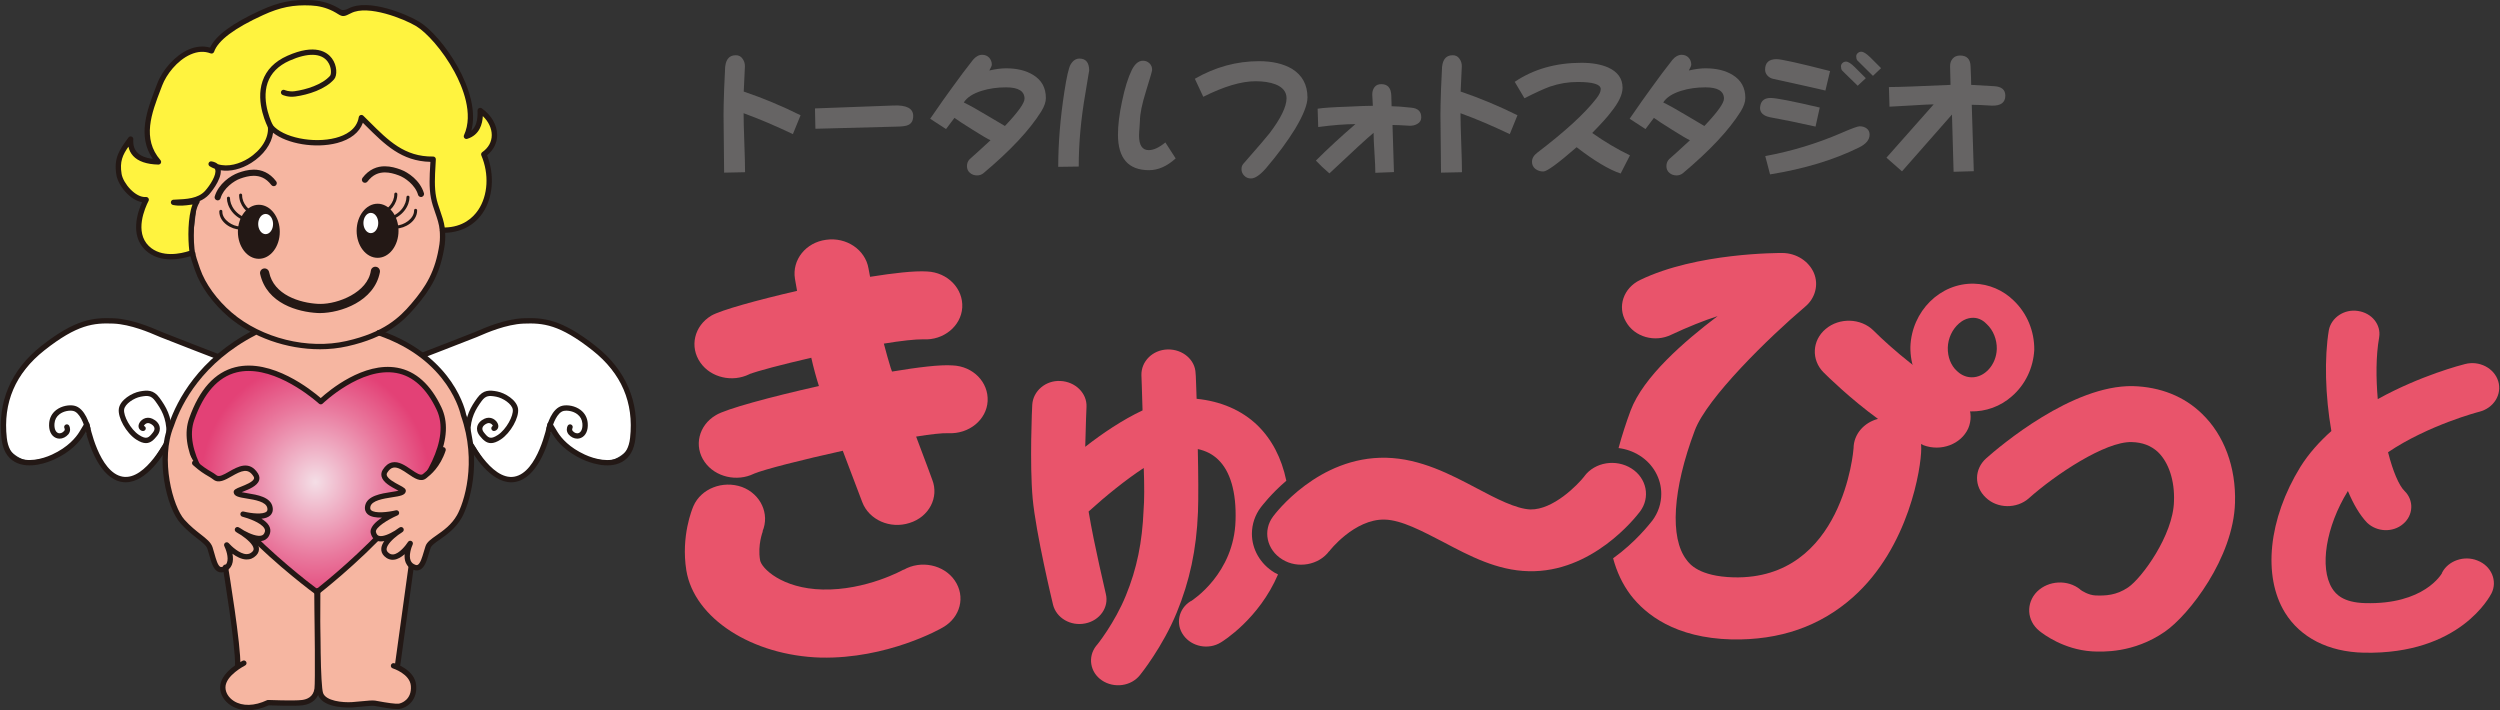<svg xmlns="http://www.w3.org/2000/svg" xmlns:xlink="http://www.w3.org/1999/xlink" id="_&#x305B;&#x3093;" data-name="&#x305B;&#x3093;" viewBox="0 0 352 100"><rect x="0" y="0" width="352" height="100" fill="#333333" stroke="none"/><defs><style>      .st0 {        fill: url(#radial-gradient);      }      .st1 {        stroke: #231815;        stroke-linecap: round;        stroke-linejoin: round;        stroke-width: .585px;      }      .st1, .st2 {        fill: #f6b6a1;      }      .st3 {        fill: #231815;      }      .st4 {        fill: #e9546b;        fill-rule: evenodd;      }      .st5 {        fill: #fff;      }      .st6 {        fill: #666464;      }      .st7 {        fill: #fff33f;      }    </style><radialGradient id="radial-gradient" cx="40.619" cy="80.228" fx="40.619" fy="80.228" r="17.195" gradientTransform="translate(6.311 -11.393) scale(.938 .988)" gradientUnits="userSpaceOnUse"><stop offset="0" stop-color="#f4dee6"></stop><stop offset=".627" stop-color="#e9789d"></stop><stop offset="1" stop-color="#e34176"></stop></radialGradient></defs><g><path class="st6" d="M112.72,16.227l-1.083,2.66c-2.415-1.159-4.727-2.141-6.938-2.947,0,.914.035,2.292.102,4.134.069,1.855.104,3.246.104,4.174l-2.947.061c0-.9-.015-2.251-.041-4.051-.028-1.787-.041-3.137-.041-4.051,0-.792.026-2.006.082-3.643.082-1.623.123-2.503.123-2.639,0-1.433.504-2.149,1.514-2.149.409,0,.723.157.94.471.245.327.362.696.349,1.105-.015.478-.069,1.657-.165,3.541,2.702.914,5.368,2.025,8.001,3.335Z"></path><path class="st6" d="M128.579,16.329c0,.614-.217,1.03-.654,1.248-.286.151-.779.232-1.473.246l-11.643.307-.061-2.864,11.05-.41c1.854-.082,2.782.41,2.782,1.473Z"></path><path class="st6" d="M147.26,13.792c0,.559-.217,1.194-.654,1.903-1.637,2.619-4.352,5.518-8.144,8.697-.258.204-.552.307-.879.307-.411,0-.751-.123-1.024-.368-.273-.232-.409-.546-.409-.941s.128-.723.388-.983c.669-.586,1.643-1.473,2.926-2.66-.355-.15-1.18-.635-2.477-1.453-1.269-.791-2.135-1.357-2.598-1.698l-1.187,1.576-2.232-1.453c1.323-1.923,2.313-3.328,2.967-4.215,1.106-1.541,2.129-2.905,3.07-4.092.396-.464.825-.696,1.289-.696.396,0,.723.137.983.41.245.273.368.6.368.982,0,.137-.117.41-.347.818.899-.204,1.678-.307,2.332-.307,1.568,0,2.85.314,3.846.941,1.187.723,1.78,1.8,1.78,3.233ZM144.254,13.894c0-1.064-.868-1.596-2.599-1.596-1.256,0-2.401.164-3.437.491-1.228.382-2.066.927-2.518,1.637.819.396,1.897.996,3.233,1.8,1.473.873,2.326,1.378,2.559,1.514,1.841-1.937,2.763-3.22,2.763-3.847Z"></path><path class="st6" d="M153.358,9.965c0-.068-.177.982-.531,3.151-.628,3.588-.942,7.032-.942,10.334l-2.886.041c0-3.343.288-6.862.86-10.558.327-2.128.621-3.41.881-3.847.327-.559.743-.839,1.247-.839.914,0,1.371.573,1.371,1.719ZM165.534,22.303c-1.215,1.106-2.464,1.657-3.746,1.657-2.919,0-4.378-1.67-4.378-5.013,0-1.323.19-2.878.572-4.666.381-1.854.84-3.328,1.371-4.419.437-.873.961-1.31,1.576-1.31.368,0,.674.123.92.369.247.232.37.539.37.921,0,.151-.288,1.145-.86,2.988-.572,1.827-.858,3.233-.858,4.215,0,.177-.02.504-.063.982-.041.464-.061.818-.061,1.064,0,1.365.457,2.047,1.371,2.047.682,0,1.46-.361,2.334-1.084l1.453,2.25Z"></path><path class="st6" d="M184.092,13.73c0,.996-.574,2.455-1.719,4.379-1.093,1.774-2.456,3.622-4.093,5.545-.845.982-1.563,1.473-2.148,1.473-.383,0-.697-.13-.942-.389-.258-.259-.388-.566-.388-.921,0-.3.082-.545.245-.737,2.196-2.509,3.432-3.949,3.705-4.317,1.594-2.101,2.393-3.745,2.393-4.931,0-.9-.526-1.555-1.576-1.965-.764-.286-1.691-.429-2.783-.429-2.005,0-4.459.73-7.365,2.19l-1.187-2.538c2.865-1.65,5.879-2.476,9.045-2.476,1.867,0,3.417.362,4.643,1.085,1.447.9,2.17,2.244,2.17,4.031Z"></path><path class="st6" d="M200.114,16.513c0,.423-.191.737-.572.941-.327.191-.71.273-1.146.246-1.065-.069-1.841-.102-2.332-.102l.204,6.63-2.62.102c0-.628-.041-1.569-.123-2.824-.082-1.254-.123-2.189-.123-2.803-.832.682-2.906,2.585-6.221,5.709-.71-.6-1.343-1.2-1.903-1.8,1.65-1.651,3.506-3.363,5.565-5.137-1.431,0-3.177.137-5.238.41l-.082-2.578c.738-.123,2.155-.218,4.257-.287,1.596-.082,2.769-.123,3.519-.123l-.082-1.535c-.015-.423.089-.784.307-1.084.217-.286.539-.43.962-.43.899,0,1.369.532,1.41,1.596l.043,1.514c.598,0,1.527.069,2.782.204.927.083,1.392.532,1.392,1.351Z"></path><path class="st6" d="M213.659,16.227l-1.083,2.66c-2.415-1.159-4.727-2.141-6.938-2.947,0,.914.035,2.292.102,4.134.069,1.855.104,3.246.104,4.174l-2.947.061c0-.9-.015-2.251-.041-4.051-.028-1.787-.041-3.137-.041-4.051,0-.792.026-2.006.082-3.643.082-1.623.123-2.503.123-2.639,0-1.433.504-2.149,1.514-2.149.409,0,.723.157.94.471.245.327.362.696.349,1.105-.015.478-.069,1.657-.165,3.541,2.702.914,5.368,2.025,8.001,3.335Z"></path><path class="st6" d="M229.498,21.874c-.273.504-.71,1.357-1.31,2.558-1.637-.545-3.703-1.78-6.2-3.704-2.618,2.279-4.181,3.418-4.686,3.418-.437,0-.812-.124-1.124-.369-.314-.245-.472-.58-.472-1.002,0-.478.253-.907.758-1.289,3.887-2.96,6.643-5.483,8.267-7.571.437-.545.654-1.002.654-1.371,0-.668-1.083-1.002-3.253-1.002-1.336,0-2.638.218-3.907.655-.86.314-2.053.859-3.58,1.637l-1.371-2.312c2.646-1.787,5.784-2.68,9.413-2.68,1.473,0,2.713.218,3.724.654,1.364.614,2.046,1.569,2.046,2.865,0,.941-.546,2.088-1.637,3.437-.45.614-1.33,1.59-2.638,2.926,1.76,1.241,3.532,2.292,5.32,3.151Z"></path><path class="st6" d="M245.744,13.792c0,.559-.219,1.194-.654,1.903-1.637,2.619-4.353,5.518-8.144,8.697-.26.204-.554.307-.881.307-.409,0-.751-.123-1.024-.368-.273-.232-.409-.546-.409-.941s.13-.723.388-.983c.669-.586,1.644-1.473,2.926-2.66-.355-.15-1.18-.635-2.475-1.453-1.269-.791-2.135-1.357-2.599-1.698l-1.187,1.576-2.23-1.453c1.323-1.923,2.311-3.328,2.967-4.215,1.104-1.541,2.127-2.905,3.07-4.092.396-.464.825-.696,1.288-.696.396,0,.725.137.983.41.245.273.368.6.368.982,0,.137-.115.41-.347.818.901-.204,1.678-.307,2.334-.307,1.568,0,2.85.314,3.846.941,1.187.723,1.78,1.8,1.78,3.233ZM242.736,13.894c0-1.064-.866-1.596-2.598-1.596-1.256,0-2.402.164-3.439.491-1.226.382-2.066.927-2.516,1.637.818.396,1.895.996,3.233,1.8,1.473.873,2.324,1.378,2.557,1.514,1.843-1.937,2.763-3.22,2.763-3.847Z"></path><path class="st6" d="M256.22,15.142l-.593,2.681c-2.428-.545-4.556-.982-6.384-1.31-.955-.19-1.433-.635-1.433-1.329,0-.083.013-.185.041-.308.136-.723.621-1.084,1.453-1.084.764,0,3.07.45,6.916,1.35ZM257.673,10.006l-.654,2.742c-1.637-.382-4.08-.928-7.326-1.638-.327-.068-.6-.217-.818-.45-.232-.245-.349-.532-.349-.859,0-.982.539-1.473,1.617-1.473.656,0,3.166.559,7.531,1.678ZM263.238,18.968c0,.71-.498,1.31-1.494,1.8-3.532,1.747-7.707,3.008-12.521,3.786l-.676-2.578c3.685-.682,7.224-1.753,10.621-3.213,1.499-.655,2.388-.982,2.661-.982.394,0,.728.102,1.001.307s.409.498.409.88ZM262.707,11.008l-1.146,1.065-1.78-1.739c-.258-.273-.401-.416-.429-.43-.095-.137-.143-.327-.143-.573,0-.177.069-.327.204-.45.136-.137.307-.205.511-.205.301,0,.717.267,1.249.798l1.535,1.535ZM264.855,9.597l-1.145,1.084-1.78-1.76c-.26-.259-.403-.402-.431-.43-.095-.136-.143-.321-.143-.552,0-.177.069-.328.204-.451.137-.137.308-.204.513-.204.299,0,.715.259,1.247.778l1.535,1.535Z"></path><path class="st6" d="M282.35,13.464c0,.969-.628,1.44-1.882,1.412-1.31-.082-2.258-.123-2.845-.123l.286,9.352-2.843.082-.227-8.062-7.038,8.001-2.189-1.924,6.65-7.509c-.424,0-1.514.055-3.274.164-1.774.11-2.756.164-2.947.164l-.082-2.762c1.282,0,4.175-.102,8.675-.307l-.061-2.579c-.013-.464.11-.839.37-1.125.245-.286.593-.43,1.042-.43.955,0,1.446.512,1.473,1.535.054,1.214.082,2.081.082,2.599l3.233.184c1.05.055,1.576.498,1.576,1.329Z"></path></g><g><path class="st4" d="M134.116,51.451h0c-1.776-.128-4.868.261-8.519.865-.073-.188-.107-.332-.191-.534-.275-.908-.626-2.089-.96-3.401,2.431-.402,4.443-.618,5.533-.604,2.881.175,5.346-1.872,5.505-4.473.156-2.655-2.04-4.949-4.948-5.079-1.798-.111-4.684.219-8.03.752-.089-.452-.155-.881-.224-1.193-.451-2.622-3.109-4.433-5.973-4.02-2.856.377-4.812,2.824-4.381,5.487.026.073.123.717.298,1.702-5.667,1.313-10.735,2.714-12.068,3.486h0c-2.42,1.446-3.108,4.392-1.543,6.623,1.48,2.119,4.501,2.803,6.884,1.63,1.098-.455,4.631-1.369,8.728-2.321.33,1.467.717,2.863,1.077,3.983-6.814,1.528-13.12,3.233-14.507,4.1-2.441,1.427-3.143,4.394-1.574,6.601,1.488,2.118,4.533,2.811,6.91,1.653,1.379-.599,6.83-1.982,12.528-3.242,1.391,3.706,2.631,6.975,2.734,7.209.948,2.533,3.947,3.843,6.663,2.959,2.74-.839,4.189-3.593,3.196-6.1h0c0-.05-1.029-2.772-2.265-6.06,2.053-.336,3.636-.509,4.549-.482h0c2.901.147,5.376-1.891,5.519-4.511.138-2.673-2.043-4.915-4.94-5.031M105.5,52.673c.141-.058.231-.121.357-.174-.158.101-.28.149-.357.174M106.134,66.708c.11-.089.221-.133.348-.21-.161.108-.296.182-.348.21Z"></path><path class="st4" d="M127.217,80.235v-.034c-.042.034-5.262,2.947-11.387,2.802-5.736-.13-8.646-3.008-8.815-4.148-.364-2.18.396-4.042.396-4.061,0,0,0,.02-.053.033,1.047-2.467-.245-5.269-2.891-6.262-2.71-.957-5.755.224-6.831,2.688-.174.396-1.769,4.233-1.002,9.052,1.105,6.77,9.285,12.005,18.93,12.285,9.357.204,16.922-4.068,17.213-4.265,2.454-1.408,3.207-4.339,1.642-6.605-1.508-2.196-4.747-2.903-7.201-1.484Z"></path><path class="st4" d="M277.43,57.926c2.17.052,4.251-.711,5.846-2.131,1.889-1.637,3.015-4,3.15-6.542.024-2.61-1.002-5.123-2.887-6.925-1.504-1.483-3.51-2.333-5.582-2.385-4.793-.124-8.797,3.893-8.974,8.889-.037,2.524.919,4.979,2.733,6.708,1.564,1.482,3.575,2.332,5.715,2.388M274.247,48.962c.038-1.33.628-2.59,1.584-3.423.435-.38,1.113-.795,2.002-.795.848,0,1.521.475,1.908.898.902.833,1.44,2.172,1.407,3.508-.068,2.204-1.714,4.03-3.585,3.975-.941-.021-1.642-.511-2.028-.889-.864-.786-1.313-1.996-1.287-3.275Z"></path><path class="st4" d="M285.651,70.167h0c3.751-3.352,10.77-8.018,14.48-7.924,1.54.042,2.713.497,3.701,1.395,1.541,1.487,2.376,4.059,2.265,6.938-.103,4.775-4.543,10.836-6.452,12.127-1.664,1.135-3.223,1.191-4.617,1.135-.94-.043-1.906-.63-2.174-.854,0,0,.009,0,.055.02h0c-1.77-1.438-4.484-1.284-6.087.293-1.587,1.6-1.471,4.094.324,5.538h0c.523.427,3.395,2.623,7.42,2.878,1.462.075,5.847.267,10.23-2.757,3.428-2.355,9.68-10.455,9.894-18.167.158-4.998-1.534-9.539-4.639-12.521-2.505-2.454-5.871-3.793-9.724-3.902-8.567-.175-18.727,8.446-20.658,10.155h0c-1.709,1.523-1.738,3.976-.066,5.54,1.632,1.579,4.359,1.589,6.051.107h0Z"></path><path class="st4" d="M348.836,78.925c-1.891-.771-4.169.03-5.019,1.756.027-.022.043-.022.043-.022-.089.165-2.556,4.495-10.863,4.259-3.034-.084-4.101-1.214-4.644-2.098-1.789-2.9-.875-8.655,2.215-13.661,0,0,0-.023.019-.023.784,1.872,1.688,3.406,2.701,4.462,1.367,1.31,3.617,1.422,5.068.173,1.461-1.228,1.54-3.329.21-4.635h0c-.771-.738-1.64-2.747-2.329-5.464,5.677-3.825,12.79-5.693,12.834-5.693h0c2.051-.516,3.235-2.44,2.683-4.291-.551-1.855-2.683-2.96-4.681-2.427-.406.095-6.272,1.6-12.284,4.935-.249-2.96-.275-6.004.194-8.69h0c.297-1.765-.996-3.438-2.996-3.724-1.9-.296-3.73.916-4.085,2.696-.649,3.895-.517,9.244.355,14.21-1.679,1.5-3.187,3.166-4.366,5.055-4.513,7.344-5.322,15.394-2.162,20.52,2.162,3.495,6.084,5.526,11.088,5.636,13.57.291,17.796-8.004,17.99-8.363.861-1.727,0-3.85-1.973-4.609Z"></path><path class="st4" d="M179.432,80.61c-1.99-1.204-3.17-3.292-3.163-5.465,0-1.305.43-2.631,1.258-3.721.169-.199,1.408-1.874,3.589-3.735-.666-3.204-2.032-5.822-4.07-7.808-2.236-2.159-5.227-3.399-8.562-3.731-.073-1.993-.106-3.396-.146-3.594-.053-1.895-1.816-3.405-3.936-3.353-2.102.049-3.734,1.67-3.691,3.62,0,.036.087,2.13.16,4.961-2.793,1.312-5.646,3.227-8.07,5.125.064-3.028.179-5.573.179-5.626.091-1.896-1.551-3.543-3.673-3.642-2.071-.109-3.851,1.399-3.966,3.355-.026.326-.383,8.291.059,13.191.451,4.905,2.765,14.518,2.87,14.967.472,1.866,2.489,3.042,4.531,2.623,2.061-.402,3.379-2.291,2.895-4.176,0-.067-1.632-6.814-2.42-11.581,2.42-2.199,5.251-4.485,7.765-6.131.089,2.429.089,4.621-.024,5.927-.187,4.518-.945,8.26-2.489,12.021-1.561,3.851-4.109,7.06-4.188,7.098-1.209,1.549-.879,3.723.812,4.864,1.714,1.148,4.112.826,5.361-.753.119-.149,3.212-3.998,5.178-8.813,1.815-4.426,2.769-8.816,2.985-14.144.073-1.883.05-5.365-.025-8.863,1.13.242,2.08.729,2.844,1.466,1.731,1.64,2.598,4.593,2.471,8.566-.205,7.496-6.056,11.246-6.297,11.4l.008-.032c-1.744,1.049-2.195,3.226-1.05,4.813,1.144,1.611,3.525,2.106,5.28,1.006.284-.166,5.361-3.311,8.038-9.564-.169-.084-.343-.164-.513-.268Z"></path><path class="st4" d="M187.172,77.573l-.029.073c.029-.091,3.563-4.578,7.806-4.489,2.389.051,5.353,1.656,8.246,3.148,3.739,1.979,7.601,4.022,12.029,4.119,8.925.235,15.037-7.525,15.693-8.404h0c1.484-1.978.95-4.706-1.219-6.067-2.163-1.361-5.135-.898-6.627,1.106h.016c-.946,1.202-4.382,4.732-7.608,4.672-2.026-.081-4.839-1.543-7.545-2.978-3.698-1.954-7.937-4.187-12.749-4.302-9.581-.22-15.675,7.922-15.924,8.254h0c-1.501,1.982-.923,4.712,1.295,6.068,2.147,1.336,5.152.804,6.615-1.2h0Z"></path><path class="st4" d="M274.509,54.639c-2.979-1.143-8.188-5.556-10.723-8.102-1.777-1.757-4.808-1.841-6.722-.225-1.945,1.616-2.055,4.382-.294,6.133.537.542,3.814,3.749,7.652,6.534-1.987.518-3.441,2.173-3.441,4.169v-.042c0,.22-1.462,18.546-16.892,18.185-4.866-.135-6.208-1.886-6.628-2.473-2.382-3.09-1.961-9.909,1.16-18.196,1.708-4.594,10.445-13.117,15.537-17.437,1.443-1.196,1.93-3.09,1.245-4.74-.713-1.657-2.45-2.802-4.42-2.824-.462,0-12.098-.06-20.064,3.805-2.343,1.128-3.23,3.758-1.985,5.87,1.21,2.169,4.09,2.97,6.413,1.819,2.332-1.092,4.533-1.972,6.493-2.607-4.724,3.574-10.469,8.558-12.248,13.294-.614,1.651-1.198,3.431-1.7,5.286,1.022.122,2.03.466,2.949,1.039,1.944,1.214,3.076,3.286,3.065,5.415.005,1.309-.418,2.645-1.268,3.769-.43.524-2.35,3.023-5.514,5.298.505,1.863,1.295,3.619,2.483,5.186,2.091,2.713,6.236,6.031,14.201,6.236,6.78.132,12.446-1.833,17.067-5.925,7.936-7.036,9.633-18.315,9.633-20.913,0-.243-.021-.453-.021-.679.101.055.224.112.353.178,2.461.917,5.257-.141,6.276-2.351.972-2.227-.17-4.793-2.605-5.701Z"></path></g><g><g><path class="st5" d="M31.073,50.284c-2.655-.72-5.647-2.093-8.117-3.234-2.068-.949-4.091-1.421-6.29-1.814-2.042-.37-3.87-.185-5.78.761-1.261.636-2.551,1.226-3.623,2.115-.678.564-1.285,1.151-1.997,1.665-.127.09-4.2,5.086-4.452,6.284-.331,1.582-.573,4.473-.188,6.033.349,1.407,2.405,2.96,3.883,2.761,3.192-.414,6.248-1.674,7.395-4.32,1.419,1.942,2.463,6.388,5.3,6.953,1.304.26,2.938-.97,3.873-1.971.639-.696,2.584-4.456,3.008-3.872,1.073,1.509,2.927,4.652,4.939,4.301,2.481-.429,5.382-2.582,5.806-5.697.224-1.597,3.334,3.978,7.739-3.976.563-1.015.555-6.651-.102-8.929-.699-2.387-2.629-1.553-3.761-2.15-.91-.476-5.005,6.011-5.698,5.486"></path><g><path class="st3" d="M17.703,67.907c-.186,0-.374-.016-.564-.049-3.057-.529-4.549-5.078-5.062-7.078-.082.134-.173.284-.274.448-.608.985-1.824,2.384-4.164,3.461-.797.367-3.555,1.477-5.564.341-1.063-.6-1.691-1.705-1.865-3.283-.58-5.172,1.345-9.67,5.569-13.007,4.837-3.821,7.385-4.04,10.205-3.931,2.568.104,5.427,1.341,6.503,1.806.152.066.267.116.338.143,2.127.851,7.296,2.84,7.896,3.071.009,0,.018,0,.027,0,1.696,0,5.554-3.571,6.918-4.97.092-.095.228-.134.356-.104l4.346,1.025c.138.033.247.14.28.279.07.291,1.685,7.171-.305,11.724-1.015,1.861-2.285,2.982-3.787,3.36-1.456.368-2.748-.066-3.418-.377-.896,4.286-4.243,5.985-7.091,5.728-2.074-.188-3.534-2.728-4.149-4.024-.893,1.628-3.293,5.434-6.194,5.434ZM12.235,59.407c.021,0,.043.002.064.005.155.027.277.147.306.301.012.068,1.325,6.825,4.662,7.402,3.305.575,6.29-5.618,6.32-5.681.064-.137.2-.226.356-.215.151.006.283.102.337.243.015.041,1.568,4.078,3.834,4.284,2.612.232,5.722-1.422,6.373-5.611.02-.126.102-.233.218-.285s.253-.042.358.027c.015.01,1.551.984,3.316.534,1.287-.327,2.393-1.323,3.287-2.959,1.681-3.851.557-9.771.298-10.992l-3.91-.923c-.958.965-5.135,5.044-7.323,5.044-.039,0-.077-.001-.116-.004-.037-.003-.074-.011-.108-.024-.057-.022-5.708-2.195-7.958-3.095-.074-.028-.198-.082-.361-.153-1.041-.45-3.806-1.647-6.233-1.745-2.749-.104-5.063.101-9.707,3.77-4.067,3.213-5.845,7.362-5.288,12.333.146,1.324.647,2.236,1.487,2.711,1.349.763,3.405.309,4.879-.37,2.283-1.051,3.384-2.439,3.837-3.172.483-.786.747-1.238.748-1.24.069-.117.193-.187.325-.187Z"></path><path class="st3" d="M8.389,61.762c-.176,0-.351-.034-.516-.105-.683-.292-1.039-1.075-.951-2.096.062-.751.408-1.387,1-1.838.786-.598,1.82-.739,2.498-.61,1.591.302,2.23,2.825,2.298,3.112.047.202-.077.405-.28.453-.209.047-.405-.078-.454-.28-.153-.647-.759-2.365-1.705-2.545-.497-.093-1.304.013-1.901.469-.424.323-.661.761-.706,1.302-.057.671.133,1.184.496,1.339.277.118.613.003.878-.298.135-.164.034-.363.033-.365-.099-.183-.031-.411.153-.51.183-.099.412-.03.51.152.129.238.248.761-.121,1.211-.348.396-.794.609-1.232.609Z"></path><path class="st3" d="M20.549,62.391c-.379,0-.829-.15-1.39-.517-1.388-.913-2.611-3.099-2.426-4.331.18-1.242,1.855-2.224,2.945-2.428,1.062-.198,1.942-.257,2.786.905.876,1.207,1.731,2.582,1.731,4.936,0,.208-.169.377-.377.377s-.377-.169-.377-.377c0-2.131-.751-3.342-1.587-4.494-.573-.787-1.06-.791-2.039-.607-.967.181-2.226,1.023-2.338,1.798-.13.862.882,2.794,2.094,3.591,1.096.718,1.381.365,1.95-.339.194-.239.267-.461.219-.663-.056-.235-.277-.456-.609-.605-.195-.087-.38-.089-.553-.001-.192.098-.305.274-.319.342.202.049.301.237.252.439-.05.202-.28.31-.48.261-.321-.078-.607-.406-.508-.86.071-.33.358-.674.715-.854.373-.189.8-.193,1.201-.014.547.246.923.653,1.033,1.118.072.303.067.777-.367,1.311-.446.553-.894,1.012-1.559,1.012Z"></path></g></g><g><path class="st5" d="M58.598,50.284c2.652-.72,5.65-2.093,8.121-3.234,2.067-.949,4.084-1.421,6.289-1.814,2.035-.37,3.865-.185,5.772.761,1.267.636,2.56,1.226,3.63,2.115.675.564,1.286,1.151,1.992,1.665.133.09,4.198,5.086,4.452,6.284.33,1.582.572,4.473.193,6.033-.351,1.407-2.403,2.96-3.889,2.761-3.192-.414-6.242-1.674-7.394-4.32-1.419,1.942-2.463,6.388-5.297,6.953-1.302.26-2.939-.97-3.872-1.971-.638-.696-2.589-4.456-3.006-3.872-1.074,1.509-2.927,4.652-4.947,4.301-2.474-.429-5.374-2.582-5.804-5.697-.223-1.597-3.329,3.978-7.74-3.976-.564-1.015-.555-6.651.109-8.929.692-2.387,2.626-1.553,3.761-2.15.904-.476,5.004,6.011,5.691,5.486"></path><g><path class="st3" d="M71.969,67.907c-2.901,0-5.304-3.807-6.199-5.435-.614,1.296-2.072,3.836-4.141,4.025-2.845.254-6.197-1.443-7.097-5.729-.67.311-1.963.745-3.419.377-1.503-.379-2.772-1.499-3.772-3.331-2.001-4.583-.387-11.463-.318-11.754.033-.138.141-.246.28-.279l4.352-1.025c.127-.03.264.009.356.104,1.364,1.399,5.221,4.97,6.913,4.97.009,0,.018,0,.027,0,.6-.231,5.767-2.22,7.898-3.07.07-.028.179-.075.324-.138,1.076-.467,3.934-1.708,6.513-1.813,2.831-.11,5.375.111,10.209,3.931,4.225,3.341,6.152,7.838,5.571,13.008-.177,1.578-.806,2.683-1.869,3.283-2.009,1.133-4.768.025-5.566-.342-2.33-1.072-3.548-2.473-4.16-3.46-.102-.165-.195-.315-.277-.45-.513,2-2.004,6.549-5.059,7.079-.19.033-.378.049-.564.049ZM65.739,61.22c.145,0,.277.083.34.215.03.063,3.021,6.254,6.325,5.682,3.334-.577,4.647-7.334,4.659-7.402.03-.155.152-.275.307-.301.157-.028.311.047.389.183.002.003.263.454.75,1.238.557.899,1.675,2.179,3.835,3.173,1.475.679,3.532,1.133,4.881.37.841-.475,1.342-1.387,1.49-2.711.558-4.967-1.222-9.116-5.29-12.333-4.642-3.668-6.953-3.877-9.711-3.77-2.438.099-5.202,1.299-6.243,1.751-.156.067-.273.118-.347.147-2.255.899-7.904,3.072-7.961,3.094-.035.014-.072.022-.109.024-2.13.149-6.459-4.057-7.434-5.04l-3.916.923c-.259,1.222-1.381,7.145.311,11.023.879,1.606,1.985,2.602,3.271,2.929,1.766.45,3.302-.525,3.317-.534.106-.069.241-.08.358-.027.116.052.199.159.218.285.655,4.187,3.774,5.841,6.38,5.611,2.259-.206,3.81-4.243,3.826-4.284.054-.141.186-.237.337-.243.005,0,.01,0,.015,0ZM59.028,50.203h.006-.006Z"></path><path class="st3" d="M81.277,61.763c-.437,0-.881-.211-1.221-.6-.373-.461-.252-.982-.124-1.22.099-.183.328-.251.511-.152s.251.328.152.511c-.015.03-.095.213.037.377.254.29.588.404.867.287.287-.121.569-.537.502-1.339-.047-.542-.286-.98-.711-1.303-.599-.455-1.406-.561-1.902-.469-.942.179-1.546,1.898-1.7,2.545-.049.202-.25.327-.453.28-.202-.048-.328-.25-.28-.453.067-.287.705-2.81,2.293-3.112.68-.127,1.713.012,2.498.609.593.45.941,1.086,1.006,1.839.086,1.023-.273,1.806-.958,2.097-.166.07-.34.104-.516.104Z"></path><path class="st3" d="M69.124,62.389c-.665,0-1.115-.458-1.564-1.011-.433-.537-.437-1.012-.364-1.316.111-.464.487-.869,1.031-1.113.402-.179.827-.175,1.199.012.357.18.645.524.719.855.105.453-.18.782-.502.861-.202.05-.406-.075-.456-.277-.044-.18.05-.362.215-.434-.037-.1-.145-.247-.315-.333s-.356-.085-.551.003c-.329.148-.55.367-.606.602-.049.203.024.427.217.666.571.703.859,1.055,1.951.339,1.21-.798,2.226-2.73,2.1-3.59-.117-.775-1.375-1.618-2.338-1.798-.979-.182-1.468-.18-2.041.607-.836,1.15-1.586,2.359-1.586,4.493,0,.208-.169.377-.377.377s-.377-.169-.377-.377c0-2.358.855-3.732,1.73-4.936.844-1.16,1.724-1.103,2.788-.905,1.085.203,2.758,1.184,2.945,2.428.18,1.233-1.047,3.418-2.431,4.331-.558.367-1.007.516-1.387.516Z"></path></g></g><path class="st2" d="M33.47,93.75c-.041-2.149-.3-4.671-1.154-10.3-1.191-7.785-1.819-12.617,4.841-12.515,2.062.035,6.788,1.083,7.281,2.927.839,3.158.214,7.892.311,11.429.1,3.385.516,8.319-.096,11.704-.403,2.218-1.435,2.022-2.582,2.131-1.129.104-1.772,0-4.084-.05-2.524,1.307-5.643.426-6.292-.759-.943-1.745-.321-3.437,2.314-4.727"></path><path class="st2" d="M55.94,93.967c1.985.696,2.812,2.288,2.001,4.101-.8,1.804-1.893,1.757-5.173.95-2.045.642-3.493.108-4.716.169-1.144.047-2.527,0-2.929-2.221-.609-3.386-.197-8.33-.103-11.711.103-3.535-.294-8.281.542-11.444.49-1.845,4.994-2.878,7.053-2.904,6.662-.102,6.035,4.728,4.851,12.516-.681,4.454-1.176,7.073-1.231,10.306"></path><path class="st2" d="M36.694,76.445c-7.949-.249-13.295-8.964-13.145-13.042.35-10.103,11.783-18.382,20.132-18.382s20.289,4.264,21.933,14.939c.597,3.879-1.669,14.245-9.248,15.838"></path><path class="st1" d="M60.555,63.822"></path><path class="st2" d="M61.152,66.181c.064-.15.123-.294.161-.414"></path><path class="st3" d="M61.152,66.473c-.038,0-.076-.006-.113-.024-.151-.06-.218-.238-.158-.38.061-.142.116-.276.153-.391.047-.153.205-.242.363-.19.155.05.241.207.196.365-.042.129-.106.283-.175.446-.047.109-.156.174-.267.174Z"></path><path class="st1" d="M58.915,58.75"></path><path class="st2" d="M27.667,28.711c-.172,3.309-1.082,5.379.212,9.144.799,2.327,2.597,4.808,4.515,6.448,4.215,3.603,10.751,5.372,16.449,4.081,5.371-1.211,7.643-3.372,9.352-5.372,2.175-2.534,3.299-4.962,3.87-8.815.314-2.092-.329-3.436-.859-8.815-.648-6.518.975-2.062-1.079-4.944-1.875-2.632-2.783-5.106-5.46-7.059-3.83-2.804-7.115-2.962-11.853-2.291-4.81.692-11.007,2.677-14.648,6.089-3.714,3.467.158,7.416-.392,11.535"></path><path class="st3" d="M45.022,49.174c-4.624,0-9.452-1.662-12.873-4.585-2.178-1.861-3.929-4.287-4.683-6.489l-.137-.394c-.263-.756-.511-1.469-.603-2.121l.745-.106c.083.579.319,1.26.57,1.98l.137.398c.713,2.08,2.381,4.383,4.46,6.161,4.232,3.618,10.712,5.227,16.121,4,5.331-1.202,7.518-3.34,9.149-5.25,2.086-2.43,3.403-4.584,3.967-8.405.09-.598.077-1.392.035-1.937l.751-.058c.022.284.084,1.276-.041,2.106-.59,4.001-1.965,6.25-4.14,8.784-1.709,2.001-3.999,4.242-9.555,5.495-1.259.285-2.573.423-3.904.423Z"></path><path class="st3" d="M30.524,28.19c-.234-.067-.36-.304-.29-.537h0c.545-1.779,2.205-2.914,3.31-3.321h0c.603-.216,1.357-.446,2.187-.446h0c1.051-.011,2.224.407,3.151,1.64h0c.145.19.113.452-.075.601h0c-.194.144-.465.104-.603-.085h0c-.793-1.017-1.623-1.279-2.473-1.29h0c-.667,0-1.331.188-1.9.392h0c-.886.305-2.381,1.376-2.775,2.757h0c-.054.192-.226.314-.411.314h0c-.043,0-.083-.012-.121-.026h0Z"></path><path class="st3" d="M58.864,27.435c-.384-1.393-1.887-2.463-2.773-2.761h0c-.567-.213-1.24-.399-1.899-.399h0c-.854.011-1.684.28-2.462,1.3h0c-.146.185-.415.217-.609.079h0c-.185-.147-.225-.416-.085-.602h0c.922-1.23,2.1-1.653,3.155-1.638h0c.825,0,1.582.228,2.191.448h0c1.095.401,2.76,1.532,3.305,3.327h0l.008.002c.063.232-.072.456-.299.534h0c-.041.009-.08.012-.119.012h0c-.188,0-.356-.12-.414-.302h0Z"></path><path class="st3" d="M44.698,44.072c-2.716-.146-7.141-1.307-8.072-5.506h0c-.071-.342.146-.683.494-.759h0c.352-.075.69.151.769.5h0c.637,3.232,4.351,4.342,6.878,4.476h0c.089.005.192.007.316.007h0c2.484.024,6.696-1.595,7.135-4.69h0c.058-.359.389-.596.741-.535h0c.354.061.587.393.534.744h0c-.783,4.158-5.556,5.75-8.409,5.771h0c-.124,0-.245,0-.386-.008h0Z"></path><g><path class="st3" d="M39.393,32.639c0,2.098-1.32,3.8-2.951,3.8-1.622,0-2.947-1.702-2.947-3.8s1.325-3.809,2.947-3.809c1.63,0,2.951,1.703,2.951,3.809Z"></path><path class="st5" d="M38.448,31.541c0,.79-.47,1.428-1.046,1.428s-1.049-.638-1.049-1.428c0-.786.47-1.418,1.049-1.418s1.046.633,1.046,1.418Z"></path><path class="st3" d="M35.658,30.318c-.859-.322-1.98-1.369-1.989-2.841h0c0-.123.09-.223.216-.223h0c.114,0,.207.1.207.223h0c-.012,1.229,1.01,2.18,1.72,2.439h0v.002c.109.04.171.161.127.276h0c-.031.085-.115.139-.2.139h0c-.028,0-.054-.003-.08-.015h0Z"></path><path class="st3" d="M35.042,31.249c-2.231-.522-3.092-2.247-3.092-3.348h0c0-.118.099-.211.219-.211h0c.119,0,.214.093.214.211h0c0,.9.721,2.461,2.757,2.933h0c.121.024.19.142.163.257h0c-.025.102-.11.164-.208.164h0c-.019,0-.035,0-.053-.006h0Z"></path><path class="st3" d="M30.879,29.825v-.083h.001c.009-.112.114-.206.23-.199h0c.118.01.21.113.197.229h0c0,.028-.002.042-.002.053h0c.002,1.126,1.448,2.064,2.524,2.066h0c.225,0,.432-.04.603-.114h0c.1-.054.234-.003.284.097h0c.049.109.004.239-.105.285h0c-.234.119-.501.162-.783.162h0c-1.267-.005-2.919-1.01-2.951-2.496h0Z"></path></g><g><path class="st3" d="M50.214,32.498c0,2.102,1.322,3.804,2.953,3.804s2.945-1.703,2.945-3.804-1.317-3.815-2.945-3.815-2.953,1.714-2.953,3.815Z"></path><path class="st5" d="M51.17,31.399c0,.78.466,1.427,1.041,1.427.583,0,1.046-.647,1.046-1.427,0-.785-.463-1.426-1.046-1.426-.575,0-1.041.641-1.041,1.426Z"></path><path class="st3" d="M53.678,30.042c-.041-.113.018-.228.129-.272h0c.699-.255,1.717-1.205,1.711-2.438h0c0-.117.096-.22.218-.22h0c.114,0,.21.103.21.22h0c-.009,1.477-1.135,2.527-1.993,2.844h0c-.023.007-.048.013-.071.013h0c-.093,0-.173-.055-.204-.147h0Z"></path><path class="st3" d="M54.306,30.95c-.026-.124.047-.235.164-.26h0c2.047-.47,2.753-2.032,2.76-2.929h0c0-.125.098-.214.213-.214h0c.122,0,.216.089.216.214h0c.002,1.097-.851,2.819-3.094,3.345h0c-.015.003-.032.009-.048.009h0c-.096,0-.186-.066-.211-.164h0Z"></path><path class="st3" d="M54.993,32.024c-.103-.051-.151-.19-.099-.291h0c.055-.109.18-.152.293-.101h0c.154.077.359.123.587.123h0c1.075-.009,2.523-.955,2.528-2.081h0v-.043h0c-.005-.126.092-.223.201-.228h0c.127-.007.223.087.231.207h0v.065h0c-.033,1.496-1.685,2.491-2.96,2.502h0c-.274,0-.54-.043-.781-.151h0ZM58.302,29.625v.005h0v-.005h0Z"></path></g><path class="st7" d="M27.109,35.551c-1.935.703-4.69,1.026-6.416-.64-1.902-1.856-1.127-4.813-.109-6.794-1.721.156-3.584-2.092-3.829-3.561-.382-2.297.442-3.317,1.637-4.974-.172,2.46,1.789,3.17,3.922,3.22-2.914-3.366-1.206-7.264.181-10.918,1.025-2.674,4.298-5.876,7.296-4.714.828-2.391,5.03-4.446,7.101-5.389,2.377-1.085,4.23-1.508,6.91-1.382,1.161.052,2.239.328,3.258.839,1.307.667.967.922,2.21.279,2.518-1.304,7.708.74,9.548,1.857,3.068,1.856,9.354,10.405,6.861,15.82,1.672-.523,1.99-2.069,1.935-3.633,2.296,1.601,2.827,4.547.508,6.174,2.026,4.764-.015,10.787-5.834,10.677-.155-1.684-.946-3.004-1.242-4.598-.332-1.711-.132-3.681-.052-5.395-4.598.057-7.007-2.825-10.103-5.857-.763,4.752-10.411,4.247-12.797,1.261.374,3.575-5.11,7.291-8.363,5.27,2.132.369.256,3.12-.581,4.046-1.172,1.271-3.071,1.277-4.714,1.356,1.184.228,2.144-.049,3.311-.148-1.007,1.587-.953,5.658-.637,7.476"></path><g><path class="st7" d="M27.023,35.601c-1.935.703-4.604.977-6.33-.69-1.902-1.856-1.127-4.813-.109-6.794-1.721.156-3.584-2.092-3.829-3.561-.382-2.297.442-3.317,1.637-4.974-.172,2.46,1.789,3.17,3.922,3.22-2.914-3.366-1.206-7.264.181-10.918,1.025-2.674,4.298-5.876,7.296-4.714.828-2.391,5.03-4.446,7.101-5.389,2.377-1.085,4.23-1.508,6.91-1.382,1.161.052,2.239.328,3.258.839,1.307.667.967.922,2.21.279,2.518-1.304,7.708.74,9.548,1.857,3.068,1.856,9.354,10.405,6.861,15.82,1.672-.523,1.99-2.069,1.935-3.633,2.296,1.601,2.827,4.547.508,6.174,2.026,4.764-.015,10.787-5.834,10.677-.155-1.684-.946-3.004-1.242-4.598-.332-1.711-.132-3.681-.052-5.395-4.598.057-7.007-2.825-10.103-5.857-.763,4.752-10.411,4.247-12.797,1.261.374,3.575-5.11,7.291-8.363,5.27,2.132.369.256,3.12-.581,4.046-1.172,1.271-3.071,1.277-4.714,1.356,1.184.228,2.144-.049,3.311-.148-1.007,1.587-.953,5.658-.637,7.476"></path><path class="st3" d="M24.069,36.521c-1.225,0-2.569-.308-3.636-1.339-2.115-2.063-1.097-5.225-.432-6.716-1.737-.295-3.368-2.367-3.616-3.848-.392-2.36.427-3.491,1.56-5.058l.144-.199c.098-.137.276-.192.434-.134.158.057.259.212.247.38-.054.782.118,1.382.528,1.831.451.496,1.193.807,2.209.93-2.195-3.212-.804-6.847.434-10.08l.205-.538c.766-2,2.566-3.957,4.376-4.761,1.045-.464,2.094-.561,3.056-.289.8-1.711,3.15-3.437,7.16-5.263C39.266.282,41.186-.101,43.82.022c1.224.055,2.339.343,3.409.879.339.173.571.319.748.43q.376.235,1.119-.149c2.813-1.458,8.254.86,9.917,1.869,3.199,1.935,8.848,9.901,7.346,15.369.652-.533.928-1.448.878-2.848-.005-.143.071-.276.196-.344.126-.068.279-.06.396.022,1.356.945,2.166,2.351,2.168,3.761.002,1.109-.499,2.11-1.416,2.848,1.087,2.786.852,5.949-.622,8.133-1.247,1.847-3.278,2.832-5.677,2.794-.192-.004-.35-.151-.368-.342-.083-.904-.357-1.692-.647-2.527-.224-.646-.456-1.314-.59-2.037-.284-1.464-.189-3.127-.105-4.594.009-.167.019-.332.027-.495-4.072-.095-6.413-2.426-9.111-5.112-.131-.13-.262-.261-.395-.392-.484,1.357-1.743,2.357-3.619,2.851-3.07.809-7.045.12-9.021-1.443-.213,1.565-1.348,3.158-3.083,4.245-1.426.893-2.957,1.247-4.285,1.038.114,1.435-1.636,3.391-1.655,3.413-.382.414-.827.705-1.308.913.009.084-.009.171-.056.245-.947,1.492-.883,5.487-.584,7.21.035.205-.102.4-.306.436-.137.023-.268-.029-.352-.128-.617.197-1.635.454-2.753.454ZM20.584,27.74c.124,0,.242.062.312.166.077.114.085.261.022.383-.507.987-2.003,4.361.038,6.352,1.785,1.724,4.577,1.057,5.7.687-.209-1.742-.235-4.75.45-6.531-.082.011-.163.022-.244.032-.815.109-1.584.211-2.499.036-.188-.036-.318-.206-.305-.396s.167-.34.357-.35l.306-.014c1.551-.07,3.154-.142,4.15-1.222.718-.795,1.671-2.306,1.427-3.013-.008-.024-.021-.063-.051-.108-.251-.093-.491-.209-.717-.35-.153-.095-.217-.285-.153-.454.064-.168.239-.267.416-.237.414.072.694.222.885.396,1.446.458,3.106-.073,4.29-.814,1.833-1.148,2.912-2.891,2.75-4.441-.018-.167.077-.324.231-.388.156-.063.333-.017.437.113,1.414,1.769,5.735,2.656,8.893,1.824,1.319-.348,2.952-1.135,3.237-2.91.022-.139.121-.254.254-.298.132-.044.281-.01.381.088.293.287.58.573.864.855,2.664,2.653,4.945,4.947,8.971,4.895.089-.013.204.04.276.115s.11.176.105.279c-.014.292-.031.591-.048.895-.085,1.492-.173,3.035.093,4.411.125.67.337,1.282.562,1.93.258.742.524,1.507.645,2.362,2.549-.057,3.965-1.356,4.711-2.462,1.384-2.05,1.557-5.069.442-7.691-.07-.164-.015-.353.13-.456.877-.615,1.339-1.449,1.338-2.412-.001-.949-.461-1.906-1.256-2.663-.061,1.073-.425,2.649-2.197,3.203-.141.044-.296.001-.395-.111-.098-.112-.122-.271-.059-.406,1.391-3.021-.239-6.878-1.335-8.908-1.671-3.097-3.971-5.579-5.379-6.432-1.727-1.048-6.823-3.067-9.18-1.845-.971.501-1.177.55-1.866.117-.163-.103-.377-.238-.687-.396-.971-.487-1.987-.749-3.103-.799-2.499-.116-4.327.248-6.736,1.349-4.026,1.834-6.348,3.573-6.901,5.17-.034.096-.105.175-.198.218-.093.043-.2.046-.295.009-.877-.34-1.829-.287-2.83.157-1.916.85-3.406,2.846-3.978,4.341l-.206.539c-1.311,3.426-2.667,6.968-.043,9.997.098.113.119.272.056.407-.063.135-.198.206-.35.216-1.658-.039-2.858-.454-3.567-1.232-.327-.359-.545-.79-.654-1.289-.813,1.172-1.248,2.097-.959,3.836.22,1.318,1.961,3.378,3.423,3.248.012-.001.023-.001.034-.001Z"></path></g><g><path class="st0" d="M61.818,57.523c4.384,9.293-17.193,25.838-17.193,25.838,0,0-20.858-15.181-17.636-24.333,5.116-14.548,18.179-2.471,18.179-2.471,0,0,11.107-10.792,16.65.967Z"></path><path class="st3" d="M44.625,83.738c-.077,0-.156-.024-.222-.072-.052-.038-5.296-3.871-10.075-8.776-6.494-6.666-9.082-12.045-7.695-15.987,1.429-4.064,3.618-6.488,6.504-7.204,5.13-1.272,10.744,3.24,12.024,4.349,1.17-1.059,6.035-5.133,10.779-4.272,2.6.472,4.692,2.352,6.217,5.587,1.889,4.006-.471,9.664-7.016,16.819-4.812,5.261-10.235,9.437-10.289,9.479-.067.052-.148.078-.229.078ZM35.004,52.23c-.567,0-1.131.062-1.686.2-2.624.652-4.634,2.914-5.973,6.723-2.916,8.28,15.028,22.053,17.274,23.735,2.268-1.789,20.828-16.789,16.858-25.204h0c-1.415-3.003-3.323-4.741-5.67-5.168-4.958-.899-10.322,4.258-10.376,4.311-.145.139-.372.142-.518.007-.056-.051-5.047-4.603-9.909-4.603Z"></path></g><path class="st2" d="M65.255,58.388c2.512,7.11.175,13.012-.578,14.333-1.424,2.502-4.045,3.217-4.402,4.295-.475,1.427-.751,3.26-1.896,2.869-1.903-.654-.614-3.376-.614-3.376,0,0-1.9,3.011-3.405,1.514-1.324-1.33,2.116-3.443,2.116-3.443,0,0-3.352,2.56-3.903.428-.325-1.254,3.255-2.792,3.255-2.792,0,0-4.435,1.073-4.049-.936.359-1.859,4.841-1.436,4.984-2.151.071-.349-3.445-1.356-2.549-2.792,1.726-2.724,4.247,1.759,5.559.711.738-.586,1.9-1.576,2.618-3.726"></path><path class="st3" d="M58.677,80.316c-.135,0-.276-.025-.42-.074-.541-.186-.92-.528-1.125-1.015-.159-.376-.19-.797-.158-1.198-.428.384-.947.716-1.501.779-.506.058-.983-.122-1.38-.516-.315-.316-.454-.706-.404-1.128.04-.333.198-.666.417-.982-.357.07-.704.075-1.009-.031-.31-.107-.716-.376-.889-1.047-.211-.813.648-1.618,1.578-2.227-.787.023-1.607-.081-2.051-.503-.212-.202-.44-.568-.326-1.163.272-1.409,2.253-1.716,3.7-1.94.322-.05.721-.112,1-.18-.083-.046-.172-.093-.253-.136-.802-.426-1.901-1.009-2.124-1.842-.088-.326-.031-.663.163-.974.369-.582.815-.93,1.326-1.035.926-.191,1.845.44,2.657.997.806.552,1.356.896,1.66.655.623-.495,1.782-1.415,2.495-3.551.066-.198.28-.303.477-.238.197.066.303.279.238.477-.784,2.348-2.106,3.398-2.741,3.902-.759.606-1.672-.018-2.554-.622-.722-.495-1.463-1.009-2.081-.881-.308.063-.583.292-.84.698-.109.175-.094.3-.073.378.138.517,1.147,1.052,1.75,1.372.645.343,1.001.532.923.915-.106.531-.823.642-1.908.81-1.226.19-2.905.45-3.076,1.338-.054.28.028.401.106.475.525.502,2.417.281,3.484.023.192-.048.384.062.446.247.062.185-.029.387-.209.465-1.376.592-3.197,1.738-3.039,2.351.098.377.278.479.406.524.528.184,1.507-.254,2.275-.728.326-.242.584-.404.66-.451.171-.105.395-.056.508.108.114.166.077.391-.082.513-.071.054-.314.236-.655.45-.738.556-1.541,1.333-1.611,1.922-.023.193.037.353.188.506.234.233.481.333.762.301.839-.094,1.77-1.295,2.058-1.75.106-.168.325-.225.499-.129.175.096.244.311.16.491-.181.385-.584,1.541-.279,2.264.121.285.341.48.674.594.17.058.261.029.321-.002.367-.19.628-1.074.857-1.854.077-.262.155-.525.238-.776.191-.577.796-1,1.562-1.536.934-.652,2.095-1.464,2.87-2.827.945-1.658,2.887-7.408.551-14.021-.03-.135-1.578-7.864-11.688-11.307-.197-.067-.302-.281-.235-.478.067-.196.282-.303.478-.235,5.502,1.874,8.514,4.976,10.073,7.249,1.699,2.477,2.083,4.493,2.098,4.578,2.416,6.822.372,12.847-.622,14.588-.86,1.51-2.15,2.412-3.093,3.071-.626.437-1.166.815-1.279,1.156-.081.243-.156.498-.23.751-.298,1.014-.58,1.972-1.233,2.31-.154.08-.319.12-.492.12Z"></path><path class="st2" d="M24.115,59.886c-1.933,4.662-.227,11.527,1.582,13.546,1.794,2.008,3.505,2.65,3.869,3.729.473,1.435.717,3.397,1.863,3.011,1.903-.658.496-3.441.496-3.441,0,0,2.372,2.724,3.874,1.214,1.33-1.328-2.366-3.364-2.366-3.364,0,0,3.641,2.521,4.224.388.43-1.612-3.439-2.576-3.439-2.576,0,0,4.185,1.079,3.791-.936-.352-1.86-4.584-1.428-4.73-2.148-.068-.349,3.638-1,2.73-2.436-1.727-2.721-4.424,1.408-5.734.356-.738-.585-1.356-.676-2.864-2.033"></path><path class="st3" d="M31.148,80.598c-.17,0-.332-.041-.485-.121-.645-.342-.916-1.312-1.202-2.339-.082-.292-.163-.586-.254-.86-.157-.467-.684-.879-1.415-1.449-.676-.528-1.517-1.185-2.376-2.147-1.998-2.23-3.606-9.221-1.649-13.941.012-.03.031-.084.058-.162,1.1-3.168,4.1-9.077,11.824-13.064.186-.096.413-.022.508.162.095.185.022.412-.162.507-7.491,3.867-10.394,9.58-11.458,12.641-.035.101-.06.17-.075.206-1.908,4.602-.157,11.281,1.516,13.148.815.912,1.626,1.546,2.279,2.055.802.626,1.436,1.122,1.666,1.805.095.287.18.592.264.895.221.79.47,1.685.829,1.875.054.029.138.056.292.003.319-.11.529-.298.641-.573.299-.736-.159-1.94-.361-2.341-.085-.169-.031-.376.127-.482.158-.106.369-.078.494.065.365.418,1.522,1.509,2.48,1.54.338.004.602-.102.843-.344.144-.145.198-.286.173-.461-.081-.571-.935-1.318-1.733-1.861-.392-.22-.674-.411-.754-.467-.165-.114-.212-.337-.106-.508.106-.172.328-.228.502-.132.085.047.38.213.75.461.851.47,1.923.893,2.502.681.135-.049.328-.157.428-.524.043-.162.018-.317-.082-.486-.476-.808-2.328-1.431-3.05-1.616-.015-.004-.028-.007-.038-.01-.201-.052-.322-.256-.271-.457.05-.201.249-.322.456-.273.011.003.027.007.045.012,1.055.264,2.711.433,3.18-.008.074-.07.165-.197.105-.501-.168-.89-1.747-1.147-2.9-1.334-1.036-.169-1.721-.28-1.829-.811-.082-.419.31-.575,1.022-.857.629-.25,1.683-.669,1.83-1.121.022-.068.034-.167-.07-.332-.768-1.21-1.674-.813-3.076-.01-.904.517-1.838,1.052-2.576.458-.244-.193-.482-.332-.757-.493-.505-.295-1.133-.662-2.124-1.554-.154-.139-.167-.377-.028-.532.14-.154.377-.167.532-.028.933.84,1.5,1.171,2,1.464.287.168.558.326.846.555.338.272,1.015-.114,1.732-.524,1.213-.695,2.876-1.646,4.087.261.253.401.221.748.15.968-.256.789-1.419,1.251-2.268,1.588-.059.024-.122.049-.184.074.252.057.57.109.835.151,1.372.223,3.252.529,3.519,1.936.12.615-.112.987-.329,1.191-.293.276-.742.408-1.235.456.439.269.825.591,1.047.966.203.344.257.702.16,1.065-.178.651-.586.922-.897,1.035-.335.121-.724.122-1.125.052.236.308.406.633.452.959.058.409-.075.789-.386,1.099-.39.392-.852.588-1.401.565-.693-.023-1.385-.402-1.933-.806.095.505.114,1.068-.083,1.553-.196.482-.564.82-1.096,1.004-.14.047-.274.071-.404.071Z"></path><path class="st3" d="M38.094,18.2c-.135,0-.265-.072-.332-.199-.076-.142-1.847-3.514-.794-6.588.537-1.566,1.708-2.762,3.483-3.554,3.935-1.754,5.625-.527,6.283.361.742,1.002.775,2.404.309,2.941-1.228,1.412-3.632,2.181-5.473,2.43-1.013.141-1.772-.219-1.804-.235-.187-.091-.265-.316-.175-.503.091-.188.316-.265.503-.175.004.002.59.273,1.373.166,1.627-.22,3.914-.922,5.007-2.178.182-.209.24-1.207-.346-1.999-.902-1.22-2.811-1.262-5.371-.121-1.575.703-2.611,1.75-3.077,3.111-.948,2.767.729,5.957.745,5.989.098.183.029.411-.154.51-.056.03-.117.045-.177.045Z"></path><path class="st3" d="M55.949,99.838c-.759,0-2.137-.241-3.152-.432l-.098-.018c-.255-.046-1.067.034-1.782.105-.435.043-.88.086-1.27.112-.166.012-4.152.261-4.868-1.779-.526-1.505-.436-13.312-.424-14.653.002-.207.17-.373.377-.373h.004c.208.002.375.172.373.38-.047,5.215.017,13.353.382,14.398.389,1.108,2.724,1.371,4.107,1.276.385-.025.821-.068,1.247-.11.874-.086,1.63-.161,1.989-.096l.102.019c1.68.315,2.747.452,3.176.413.404-.04,1.884-.579,1.741-2.493-.127-1.717-2.53-2.476-2.554-2.483-.199-.061-.311-.272-.25-.471.061-.198.269-.312.47-.25.119.036,2.92.915,3.086,3.148.172,2.296-1.555,3.213-2.419,3.298-.069.007-.148.01-.236.01Z"></path><rect class="st3" x="49.631" y="86.354" width="14.609" height=".754" transform="translate(-36.759 131.286) rotate(-82.15)"></rect><path class="st3" d="M34.931,100c-.892,0-1.712-.219-2.404-.658-.961-.609-1.535-1.566-1.535-2.56,0-2.137,3.047-3.686,3.176-3.751.189-.093.412-.017.505.168.093.186.018.412-.168.505-.027.014-2.76,1.405-2.76,3.077,0,.734.442,1.454,1.184,1.924,1.199.76,2.895.718,4.659-.114.055-.026.114-.039.176-.035.036,0,3.619.146,4.76.003.714-.09,1.597-.442,1.753-1.615.117-.85.032-9.253-.03-13.578-.003-.208.163-.379.372-.382.218-.008.379.163.382.371.007.513.175,12.573.022,13.689-.168,1.266-1.045,2.091-2.405,2.262-1.11.14-4.206.029-4.793.007-.997.457-1.984.687-2.895.687Z"></path><path class="st3" d="M33.47,94.126h-.012c-.208-.007-.371-.181-.364-.389.093-2.816-1.704-13.7-1.722-13.81-.034-.205.105-.399.31-.433.202-.034.399.105.433.31.075.45,1.827,11.067,1.732,13.958-.007.204-.174.364-.376.364Z"></path></g></svg>